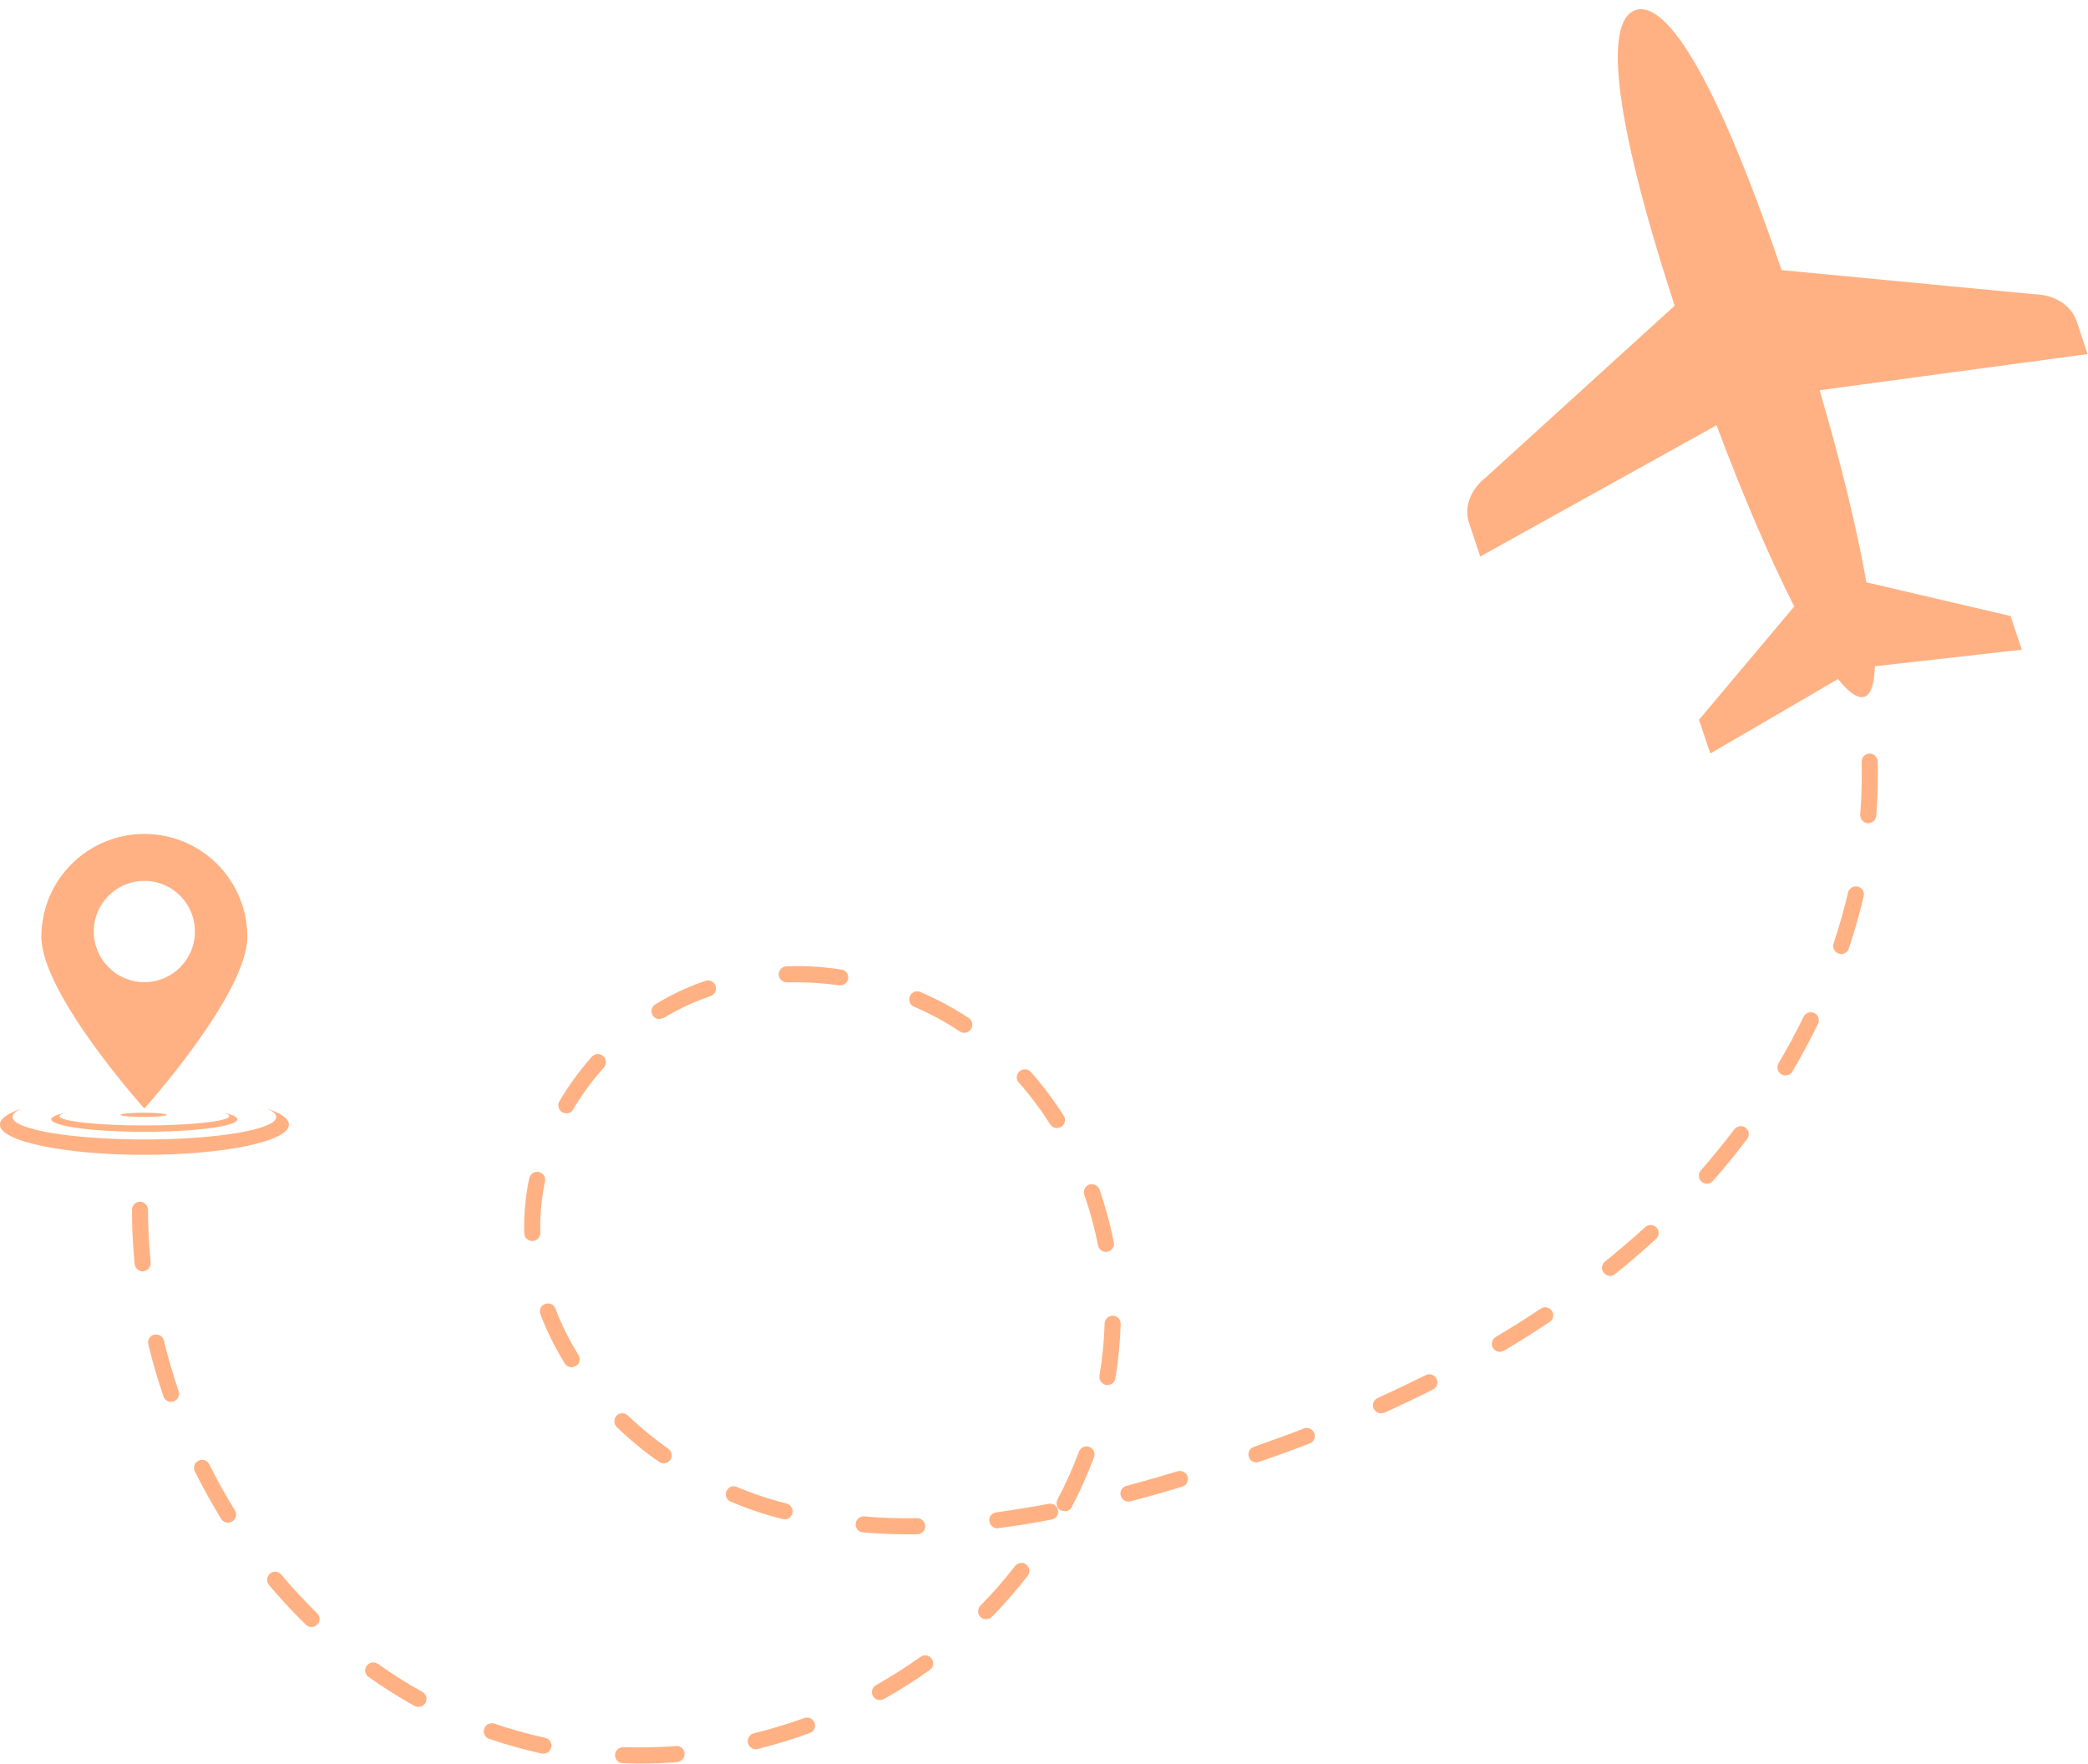 <?xml version="1.0" encoding="UTF-8" standalone="no"?><svg xmlns="http://www.w3.org/2000/svg" xmlns:xlink="http://www.w3.org/1999/xlink" fill="#000000" height="115.8" preserveAspectRatio="xMidYMid meet" version="1" viewBox="79.1 91.8 137.1 115.8" width="137.1" zoomAndPan="magnify"><g><g id="change1_1"><path d="M 201.793 145.852 L 201.73 145.852 C 201.438 145.816 201.223 145.57 201.242 145.273 C 201.336 144.133 201.367 142.957 201.332 141.816 C 201.328 141.535 201.555 141.289 201.848 141.273 C 202.137 141.273 202.379 141.5 202.391 141.801 C 202.422 142.973 202.391 144.168 202.297 145.359 C 202.273 145.621 202.059 145.832 201.793 145.852 Z M 134.289 156.496 L 134.188 156.496 C 133.051 156.34 131.902 156.27 130.777 156.305 C 130.484 156.305 130.242 156.074 130.23 155.797 C 130.223 155.496 130.453 155.25 130.742 155.25 C 131.93 155.199 133.145 155.27 134.344 155.461 C 134.633 155.496 134.832 155.762 134.789 156.059 C 134.75 156.305 134.539 156.496 134.289 156.496 Z M 200.02 154.445 L 199.828 154.41 C 199.551 154.32 199.402 154.023 199.496 153.742 C 199.863 152.637 200.184 151.516 200.441 150.41 C 200.508 150.129 200.793 149.953 201.074 150.008 C 201.359 150.078 201.535 150.359 201.469 150.641 C 201.203 151.797 200.875 152.938 200.496 154.078 C 200.426 154.285 200.23 154.426 200.02 154.445 Z M 122.43 158.707 C 122.242 158.723 122.055 158.637 121.953 158.461 C 121.801 158.215 121.883 157.883 122.133 157.742 C 123.074 157.164 124.062 156.691 125.074 156.32 C 125.188 156.285 125.301 156.25 125.418 156.199 C 125.691 156.109 125.992 156.25 126.086 156.531 C 126.18 156.812 126.031 157.109 125.758 157.199 C 125.648 157.234 125.543 157.285 125.434 157.32 C 124.488 157.652 123.559 158.109 122.676 158.637 Z M 142.441 159.617 C 142.336 159.617 142.227 159.582 142.129 159.531 C 141.184 158.898 140.168 158.355 139.117 157.898 C 138.848 157.793 138.727 157.48 138.84 157.215 C 138.957 156.934 139.266 156.812 139.535 156.934 C 140.645 157.41 141.711 157.988 142.707 158.637 C 142.953 158.812 143.02 159.129 142.859 159.371 C 142.762 159.512 142.605 159.602 142.441 159.617 Z M 116.309 164.898 C 116.211 164.898 116.109 164.879 116.016 164.828 C 115.766 164.688 115.684 164.355 115.832 164.109 C 116.438 163.074 117.156 162.09 117.965 161.18 C 118.16 160.969 118.492 160.953 118.711 161.145 C 118.926 161.336 118.945 161.672 118.75 161.898 C 117.988 162.738 117.312 163.668 116.738 164.633 C 116.645 164.809 116.48 164.898 116.309 164.898 Z M 196.359 162.406 C 196.258 162.426 196.156 162.391 196.066 162.336 C 195.816 162.195 195.73 161.863 195.879 161.617 C 196.473 160.617 197.023 159.582 197.523 158.566 C 197.652 158.305 197.969 158.18 198.23 158.32 C 198.492 158.441 198.602 158.758 198.473 159.023 C 197.961 160.074 197.395 161.125 196.789 162.16 C 196.695 162.32 196.531 162.406 196.359 162.406 Z M 148.523 165.863 C 148.344 165.879 148.16 165.793 148.055 165.617 C 147.438 164.652 146.746 163.723 145.996 162.879 C 145.801 162.672 145.82 162.336 146.039 162.145 C 146.258 161.949 146.59 161.969 146.785 162.18 C 147.57 163.074 148.297 164.039 148.945 165.055 C 149.102 165.301 149.027 165.633 148.785 165.793 Z M 191.199 169.527 C 191.066 169.527 190.934 169.477 190.828 169.387 C 190.609 169.195 190.586 168.859 190.777 168.652 C 191.543 167.773 192.285 166.863 192.977 165.949 C 193.152 165.723 193.484 165.668 193.715 165.844 C 193.949 166.02 193.996 166.352 193.82 166.582 C 193.109 167.527 192.355 168.457 191.57 169.336 C 191.473 169.457 191.34 169.512 191.199 169.527 Z M 114.074 173.281 L 114.062 173.281 C 113.773 173.297 113.531 173.07 113.523 172.773 C 113.516 172.527 113.516 172.281 113.52 172.055 C 113.539 171.09 113.648 170.105 113.852 169.16 C 113.914 168.879 114.195 168.688 114.48 168.754 C 114.766 168.809 114.945 169.09 114.887 169.371 C 114.695 170.266 114.594 171.176 114.574 172.07 C 114.57 172.297 114.57 172.527 114.578 172.738 C 114.586 173.035 114.359 173.281 114.074 173.281 Z M 88.488 175.281 C 88.211 175.281 87.969 175.07 87.941 174.789 C 87.879 174.141 87.828 173.492 87.801 172.844 C 87.777 172.297 87.766 171.773 87.766 171.23 C 87.762 170.949 87.996 170.703 88.289 170.703 C 88.582 170.703 88.816 170.949 88.82 171.23 C 88.82 171.754 88.832 172.281 88.855 172.789 C 88.883 173.422 88.93 174.051 88.992 174.684 C 89.02 174.98 88.809 175.246 88.52 175.262 Z M 151.742 174 C 151.484 174.016 151.25 173.824 151.199 173.578 C 150.98 172.457 150.676 171.332 150.297 170.266 C 150.199 169.984 150.344 169.684 150.617 169.578 C 150.895 169.492 151.195 169.633 151.293 169.895 C 151.688 171.035 152.004 172.191 152.234 173.367 C 152.293 173.648 152.105 173.93 151.82 173.98 Z M 184.84 175.578 C 184.676 175.578 184.512 175.508 184.402 175.367 C 184.219 175.141 184.258 174.824 184.484 174.633 C 185.395 173.895 186.281 173.141 187.129 172.367 C 187.344 172.176 187.676 172.191 187.871 172.402 C 188.07 172.613 188.055 172.949 187.84 173.141 C 186.977 173.93 186.07 174.719 185.145 175.457 C 185.051 175.527 184.945 175.562 184.84 175.578 Z M 116.66 181.578 C 116.477 181.578 116.293 181.488 116.188 181.332 C 115.539 180.277 115 179.191 114.582 178.086 C 114.48 177.824 114.617 177.508 114.891 177.418 C 115.164 177.312 115.469 177.453 115.57 177.719 C 115.961 178.754 116.473 179.789 117.086 180.77 C 117.238 181.016 117.164 181.348 116.914 181.488 Z M 90.355 183.84 C 90.125 183.855 89.91 183.715 89.832 183.488 C 89.449 182.367 89.113 181.207 88.836 180.066 C 88.77 179.789 88.941 179.488 89.227 179.438 C 89.508 179.367 89.793 179.543 89.863 179.824 C 90.133 180.926 90.457 182.051 90.832 183.156 C 90.926 183.418 90.777 183.715 90.5 183.82 Z M 177.609 180.559 C 177.422 180.578 177.234 180.473 177.129 180.312 C 176.984 180.051 177.066 179.734 177.316 179.578 C 178.324 178.98 179.316 178.367 180.27 177.719 C 180.508 177.559 180.836 177.629 181 177.875 C 181.16 178.105 181.098 178.438 180.855 178.594 C 179.887 179.242 178.879 179.875 177.852 180.488 Z M 151.84 182.734 L 151.727 182.734 C 151.441 182.68 151.246 182.418 151.293 182.121 C 151.484 180.98 151.598 179.84 151.629 178.699 C 151.637 178.418 151.879 178.172 152.168 178.191 C 152.461 178.191 152.691 178.438 152.684 178.734 C 152.648 179.91 152.535 181.121 152.336 182.297 C 152.293 182.559 152.082 182.734 151.84 182.734 Z M 169.801 184.594 C 169.59 184.609 169.387 184.488 169.297 184.277 C 169.176 184.016 169.293 183.715 169.559 183.594 C 170.637 183.102 171.699 182.594 172.719 182.086 C 172.98 181.961 173.297 182.066 173.426 182.332 C 173.555 182.594 173.453 182.91 173.191 183.031 C 172.16 183.559 171.082 184.066 169.992 184.559 Z M 122.703 187.891 C 122.59 187.891 122.473 187.855 122.375 187.785 C 121.387 187.102 120.453 186.328 119.602 185.504 C 119.391 185.312 119.383 184.961 119.586 184.75 C 119.785 184.539 120.117 184.539 120.332 184.75 C 121.145 185.523 122.039 186.258 122.98 186.926 C 123.219 187.102 123.277 187.418 123.109 187.66 C 123.012 187.801 122.859 187.871 122.703 187.891 Z M 161.621 187.82 C 161.395 187.836 161.18 187.695 161.102 187.469 C 161.004 187.188 161.152 186.891 161.426 186.801 C 162.543 186.398 163.652 186.012 164.715 185.594 C 164.984 185.488 165.293 185.629 165.395 185.906 C 165.5 186.172 165.363 186.488 165.094 186.574 C 164.016 186.996 162.898 187.398 161.77 187.785 Z M 94.102 191.785 C 93.918 191.785 93.734 191.695 93.629 191.539 C 93.008 190.52 92.426 189.484 91.895 188.418 C 91.762 188.152 91.867 187.836 92.129 187.715 C 92.391 187.574 92.707 187.68 92.836 187.941 C 93.352 188.977 93.922 189.996 94.527 190.977 C 94.68 191.223 94.605 191.539 94.355 191.695 Z M 153.215 190.398 C 152.973 190.398 152.746 190.238 152.684 189.996 C 152.609 189.715 152.777 189.434 153.059 189.363 C 154.008 189.102 154.977 188.836 156.016 188.52 L 156.426 188.398 C 156.703 188.328 157 188.484 157.082 188.75 C 157.164 189.031 157.008 189.328 156.727 189.414 L 156.316 189.539 C 155.266 189.855 154.289 190.117 153.328 190.379 Z M 130.637 191.555 L 130.48 191.539 C 130.281 191.484 130.078 191.434 129.875 191.379 C 128.938 191.117 127.996 190.785 127.078 190.398 C 126.809 190.293 126.684 189.977 126.797 189.715 C 126.906 189.434 127.219 189.309 127.484 189.434 C 128.363 189.801 129.262 190.117 130.16 190.363 C 130.355 190.414 130.551 190.469 130.746 190.52 C 131.027 190.59 131.195 190.891 131.125 191.168 C 131.066 191.398 130.863 191.555 130.637 191.555 Z M 149.027 191.027 L 148.758 190.977 C 148.5 190.836 148.402 190.52 148.535 190.258 C 149.07 189.242 149.543 188.188 149.945 187.117 C 150.047 186.836 150.352 186.699 150.625 186.801 C 150.898 186.906 151.035 187.207 150.934 187.488 C 150.516 188.59 150.023 189.695 149.473 190.75 C 149.383 190.926 149.211 191.027 149.027 191.027 Z M 144.605 192.152 C 144.336 192.152 144.094 191.957 144.059 191.68 C 144.02 191.398 144.227 191.133 144.516 191.098 C 145.621 190.941 146.777 190.766 147.953 190.539 C 148.238 190.484 148.516 190.66 148.57 190.961 C 148.625 191.238 148.438 191.52 148.152 191.574 C 146.957 191.801 145.777 191.992 144.652 192.133 Z M 139.348 192.539 L 139.332 192.539 C 138.117 192.555 136.918 192.52 135.77 192.414 C 135.477 192.398 135.262 192.152 135.285 191.855 C 135.309 191.555 135.562 191.344 135.855 191.363 C 136.973 191.469 138.137 191.504 139.316 191.484 C 139.609 191.484 139.848 191.715 139.852 192.012 C 139.855 192.293 139.633 192.52 139.348 192.539 Z M 99.578 198.625 C 99.438 198.641 99.297 198.59 99.188 198.484 C 98.344 197.66 97.531 196.781 96.762 195.871 C 96.574 195.641 96.605 195.309 96.828 195.117 C 97.051 194.941 97.383 194.957 97.57 195.188 C 98.316 196.082 99.109 196.922 99.926 197.73 C 100.133 197.922 100.137 198.273 99.934 198.465 C 99.836 198.57 99.707 198.625 99.578 198.625 Z M 143.875 198.113 C 143.734 198.133 143.59 198.078 143.484 197.973 C 143.273 197.766 143.273 197.43 143.477 197.219 C 143.852 196.836 144.223 196.449 144.574 196.047 C 144.977 195.59 145.371 195.098 145.746 194.625 C 145.922 194.398 146.254 194.344 146.484 194.52 C 146.715 194.711 146.758 195.027 146.578 195.273 C 146.191 195.766 145.785 196.254 145.367 196.73 C 145.004 197.148 144.621 197.57 144.23 197.957 C 144.129 198.062 144.004 198.113 143.875 198.113 Z M 106.602 203.867 C 106.508 203.887 106.414 203.852 106.324 203.816 C 105.293 203.234 104.273 202.605 103.297 201.902 C 103.059 201.746 103.004 201.41 103.172 201.184 C 103.34 200.938 103.668 200.887 103.906 201.043 C 104.852 201.711 105.836 202.34 106.832 202.887 C 107.09 203.027 107.18 203.34 107.039 203.605 C 106.949 203.762 106.777 203.867 106.602 203.867 Z M 136.902 203.43 C 136.711 203.43 136.52 203.34 136.418 203.164 C 136.277 202.902 136.367 202.586 136.621 202.445 C 137.629 201.867 138.609 201.254 139.539 200.586 C 139.777 200.414 140.105 200.465 140.277 200.711 C 140.445 200.938 140.391 201.273 140.152 201.445 C 139.191 202.133 138.176 202.781 137.137 203.359 Z M 114.805 206.938 L 114.672 206.938 C 113.508 206.672 112.348 206.359 111.223 205.973 C 110.949 205.883 110.801 205.586 110.895 205.305 C 110.988 205.023 111.289 204.883 111.566 204.973 C 112.648 205.34 113.77 205.656 114.891 205.902 C 115.176 205.953 115.355 206.234 115.297 206.516 C 115.246 206.762 115.039 206.938 114.805 206.938 Z M 128.75 206.656 C 128.504 206.656 128.273 206.496 128.215 206.254 C 128.145 205.973 128.316 205.672 128.598 205.605 C 129.715 205.34 130.828 204.988 131.91 204.605 C 132.184 204.5 132.484 204.641 132.586 204.918 C 132.684 205.184 132.543 205.5 132.27 205.586 C 131.152 206.008 130.004 206.34 128.852 206.637 Z M 122.477 207.566 C 121.648 207.602 120.812 207.602 119.992 207.566 C 119.703 207.566 119.473 207.32 119.484 207.023 C 119.492 206.742 119.734 206.516 120.027 206.516 C 121.168 206.551 122.332 206.531 123.484 206.445 C 123.777 206.41 124.027 206.637 124.051 206.918 C 124.074 207.219 123.855 207.461 123.566 207.496 C 123.203 207.516 122.84 207.551 122.477 207.566" fill="#ffb183"/></g><g id="change2_1"><path d="M 216.172 115.047 L 215.461 112.906 C 215.109 111.855 214.027 111.156 212.699 111.121 L 196.078 109.535 C 191.559 96.242 188.379 91.836 186.492 92.461 C 184.605 93.086 184.707 98.527 189.059 111.871 L 176.641 123.164 C 175.645 123.949 175.219 125.109 175.555 126.125 L 176.293 128.34 L 191.809 119.723 C 193.578 124.434 195.344 128.535 196.91 131.621 L 190.656 139.062 L 191.402 141.273 L 199.785 136.387 C 200.5 137.277 201.094 137.688 201.52 137.547 C 201.949 137.402 202.172 136.707 202.207 135.547 L 211.855 134.457 L 211.113 132.246 L 201.648 130.035 C 201.051 126.625 200 122.273 198.578 117.422 L 216.172 115.047" fill="#ffb183"/></g><g id="change3_1"><path d="M 88.578 156.289 C 86.746 156.289 85.258 154.801 85.258 152.961 C 85.258 151.125 86.746 149.637 88.578 149.637 C 90.414 149.637 91.898 151.125 91.898 152.961 C 91.898 154.801 90.414 156.289 88.578 156.289 Z M 88.578 146.555 C 84.844 146.555 81.816 149.582 81.816 153.312 C 81.816 157.059 88.578 164.586 88.578 164.586 C 88.578 164.586 95.34 157.059 95.34 153.312 C 95.34 149.582 92.312 146.555 88.578 146.555" fill="#ffb183"/></g><g id="change3_2"><path d="M 98.07 165.645 C 98.07 166.738 93.82 167.625 88.578 167.625 C 83.34 167.625 79.09 166.738 79.09 165.645 C 79.09 165.242 79.617 164.895 80.531 164.582 C 80.137 164.758 79.922 164.93 79.922 165.141 C 79.922 165.957 83.797 166.617 88.578 166.617 C 93.363 166.617 97.238 165.957 97.238 165.141 C 97.238 164.93 97.02 164.758 96.629 164.582 C 97.539 164.895 98.07 165.242 98.07 165.645" fill="#ffb183"/></g><g id="change3_3"><path d="M 94.688 165.293 C 94.688 165.746 91.953 166.113 88.578 166.113 C 85.207 166.113 82.469 165.746 82.469 165.293 C 82.469 165.137 82.809 164.98 83.398 164.859 C 83.145 164.93 83.004 165 83.004 165.086 C 83.004 165.418 85.5 165.695 88.578 165.695 C 91.656 165.695 94.152 165.418 94.152 165.086 C 94.152 165 94.012 164.93 93.762 164.859 C 94.348 164.98 94.688 165.137 94.688 165.293" fill="#ffb183"/></g><g id="change3_4"><path d="M 90.055 165 C 90.055 165.066 89.371 165.137 88.531 165.137 C 87.691 165.137 87.008 165.066 87.008 165 C 87.008 164.93 87.691 164.859 88.531 164.859 C 89.371 164.859 90.055 164.93 90.055 165" fill="#ffb183"/></g></g></svg>